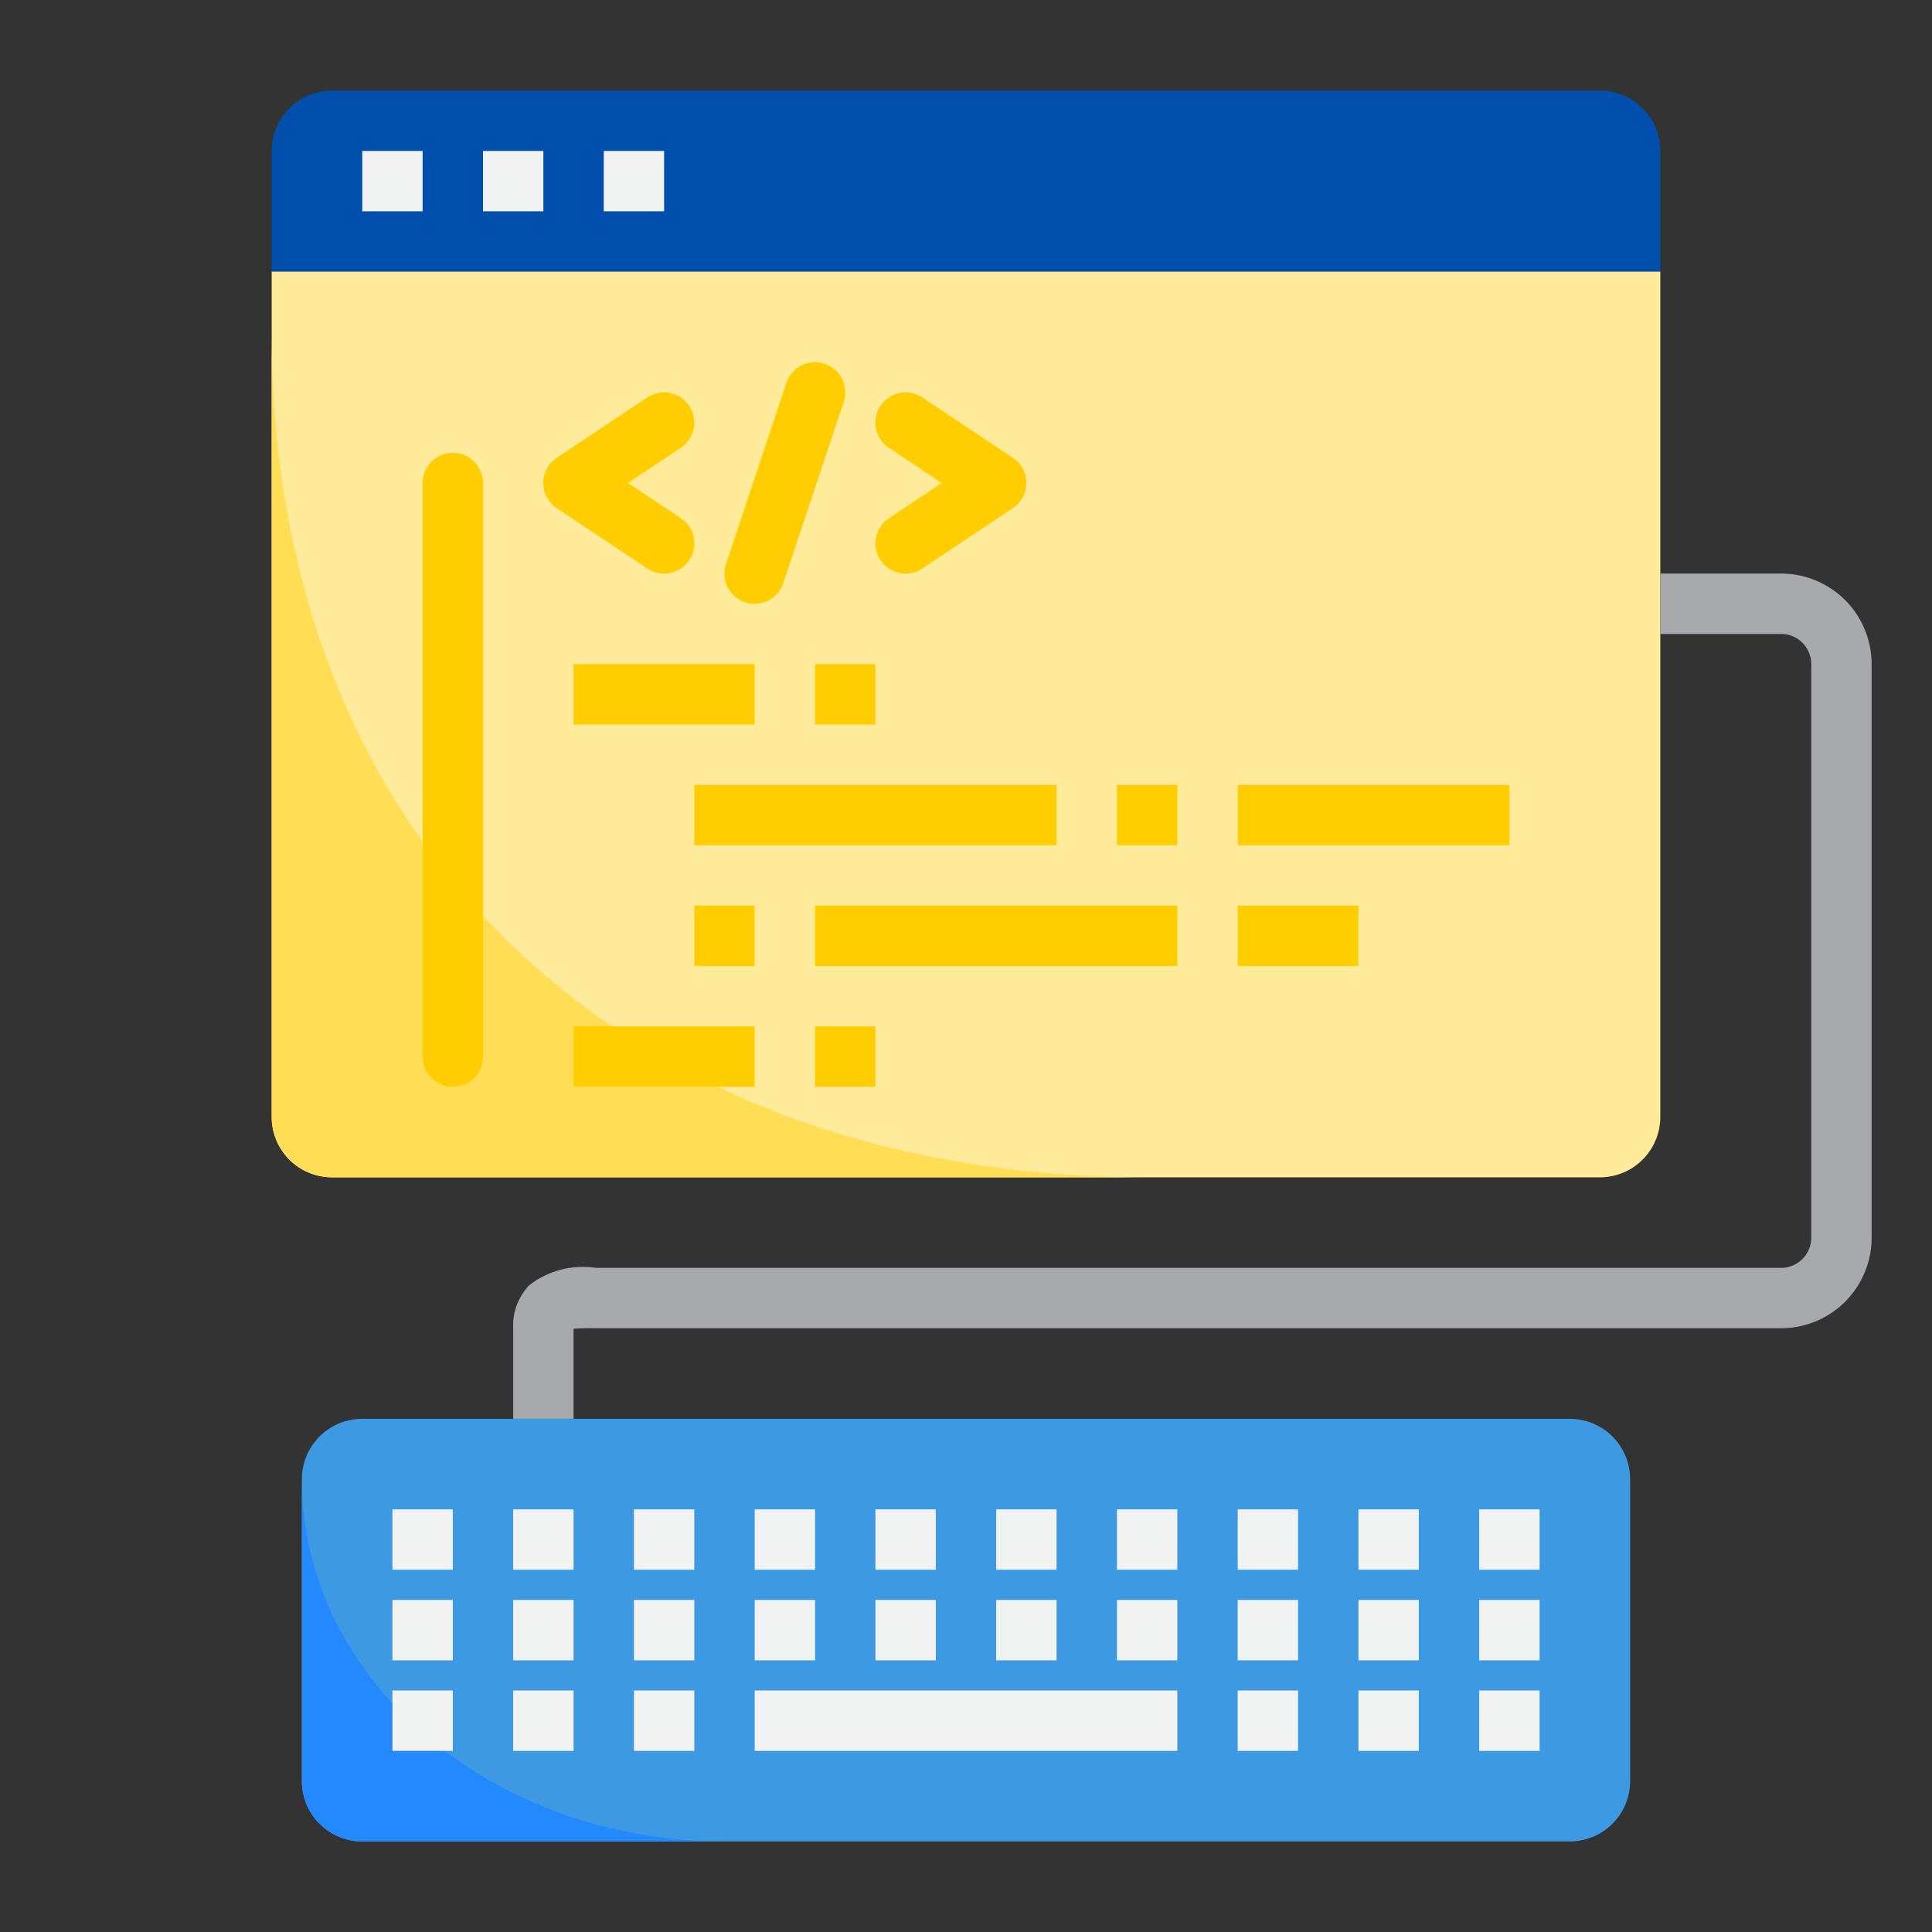 <svg height="512" viewBox="0 0 64 64" width="512" xmlns="http://www.w3.org/2000/svg"><rect x="0" y="0" width="64" height="64" fill="#333333" stroke="none"/><g id="Programing-2" data-name="Programing"><path d="m53 3h-42a2 2 0 0 0 -2 2v4h46v-4a2 2 0 0 0 -2-2z" fill="#004fac"/><path d="m9 9v28a2 2 0 0 0 2 2h42a2 2 0 0 0 2-2v-28z" fill="#ffeb99"/><path d="m52 47h-40a2 2 0 0 0 -2 2v10a2 2 0 0 0 2 2h40a2 2 0 0 0 2-2v-10a2 2 0 0 0 -2-2z" fill="#3d9ae2"/><path d="m9 11v26a2 2 0 0 0 2 2h27c-17.135 0-29-10.865-29-28z" fill="#ffde55"/><path d="m10 49v10a2 2 0 0 0 2 2h12c-7.738 0-14-5.367-14-12z" fill="#2488ff"/><g fill="#f1f2f2"><path d="m13 50h2v2h-2z"/><path d="m17 50h2v2h-2z"/><path d="m21 50h2v2h-2z"/><path d="m25 50h2v2h-2z"/><path d="m29 50h2v2h-2z"/><path d="m33 50h2v2h-2z"/><path d="m37 50h2v2h-2z"/><path d="m41 50h2v2h-2z"/><path d="m45 50h2v2h-2z"/><path d="m49 50h2v2h-2z"/><path d="m13 53h2v2h-2z"/><path d="m17 53h2v2h-2z"/><path d="m21 53h2v2h-2z"/><path d="m25 53h2v2h-2z"/><path d="m29 53h2v2h-2z"/><path d="m33 53h2v2h-2z"/><path d="m37 53h2v2h-2z"/><path d="m41 53h2v2h-2z"/><path d="m45 53h2v2h-2z"/><path d="m49 53h2v2h-2z"/><path d="m13 56h2v2h-2z"/><path d="m17 56h2v2h-2z"/><path d="m21 56h2v2h-2z"/><path d="m25 56h14v2h-14z"/><path d="m41 56h2v2h-2z"/><path d="m45 56h2v2h-2z"/><path d="m49 56h2v2h-2z"/><path d="m12 5h2v2h-2z"/><path d="m16 5h2v2h-2z"/><path d="m20 5h2v2h-2z"/></g><path d="m15 15a1 1 0 0 0 -1 1v19a1 1 0 0 0 2 0v-19a1 1 0 0 0 -1-1z" fill="#ffcd00"/><path d="m22 19a1 1 0 0 0 .556-1.832l-1.756-1.168 1.752-1.168a1 1 0 1 0 -1.11-1.664l-3 2a1 1 0 0 0 0 1.664l3 2a1 1 0 0 0 .558.168z" fill="#ffcd00"/><path d="m29.168 18.555a1 1 0 0 0 1.387.277l3-2a1 1 0 0 0 0-1.664l-3-2a1 1 0 0 0 -1.11 1.664l1.755 1.168-1.752 1.168a1 1 0 0 0 -.28 1.387z" fill="#ffcd00"/><path d="m24.684 19.949a1 1 0 0 0 1.264-.633l2-6a1 1 0 1 0 -1.9-.632l-2 6a1 1 0 0 0 .636 1.265z" fill="#ffcd00"/><path d="m19 22h6v2h-6z" fill="#ffcd00"/><path d="m27 22h2v2h-2z" fill="#ffcd00"/><path d="m23 26h12v2h-12z" fill="#ffcd00"/><path d="m41 26h9v2h-9z" fill="#ffcd00"/><path d="m23 30h2v2h-2z" fill="#ffcd00"/><path d="m27 30h12v2h-12z" fill="#ffcd00"/><path d="m59 19h-4v2h4a1 1 0 0 1 1 1v19a1 1 0 0 1 -1 1h-39.257a2.9 2.9 0 0 0 -2.212.576 1.926 1.926 0 0 0 -.531 1.424v3h2v-2.983a7.092 7.092 0 0 1 .728-.017h39.272a3 3 0 0 0 3-3v-19a3 3 0 0 0 -3-3z" fill="#a7a9ac"/><path d="m41 30h4v2h-4z" fill="#ffcd00"/><path d="m19 34h6v2h-6z" fill="#ffcd00"/><path d="m27 34h2v2h-2z" fill="#ffcd00"/><path d="m37 26h2v2h-2z" fill="#ffcd00"/></g></svg>
